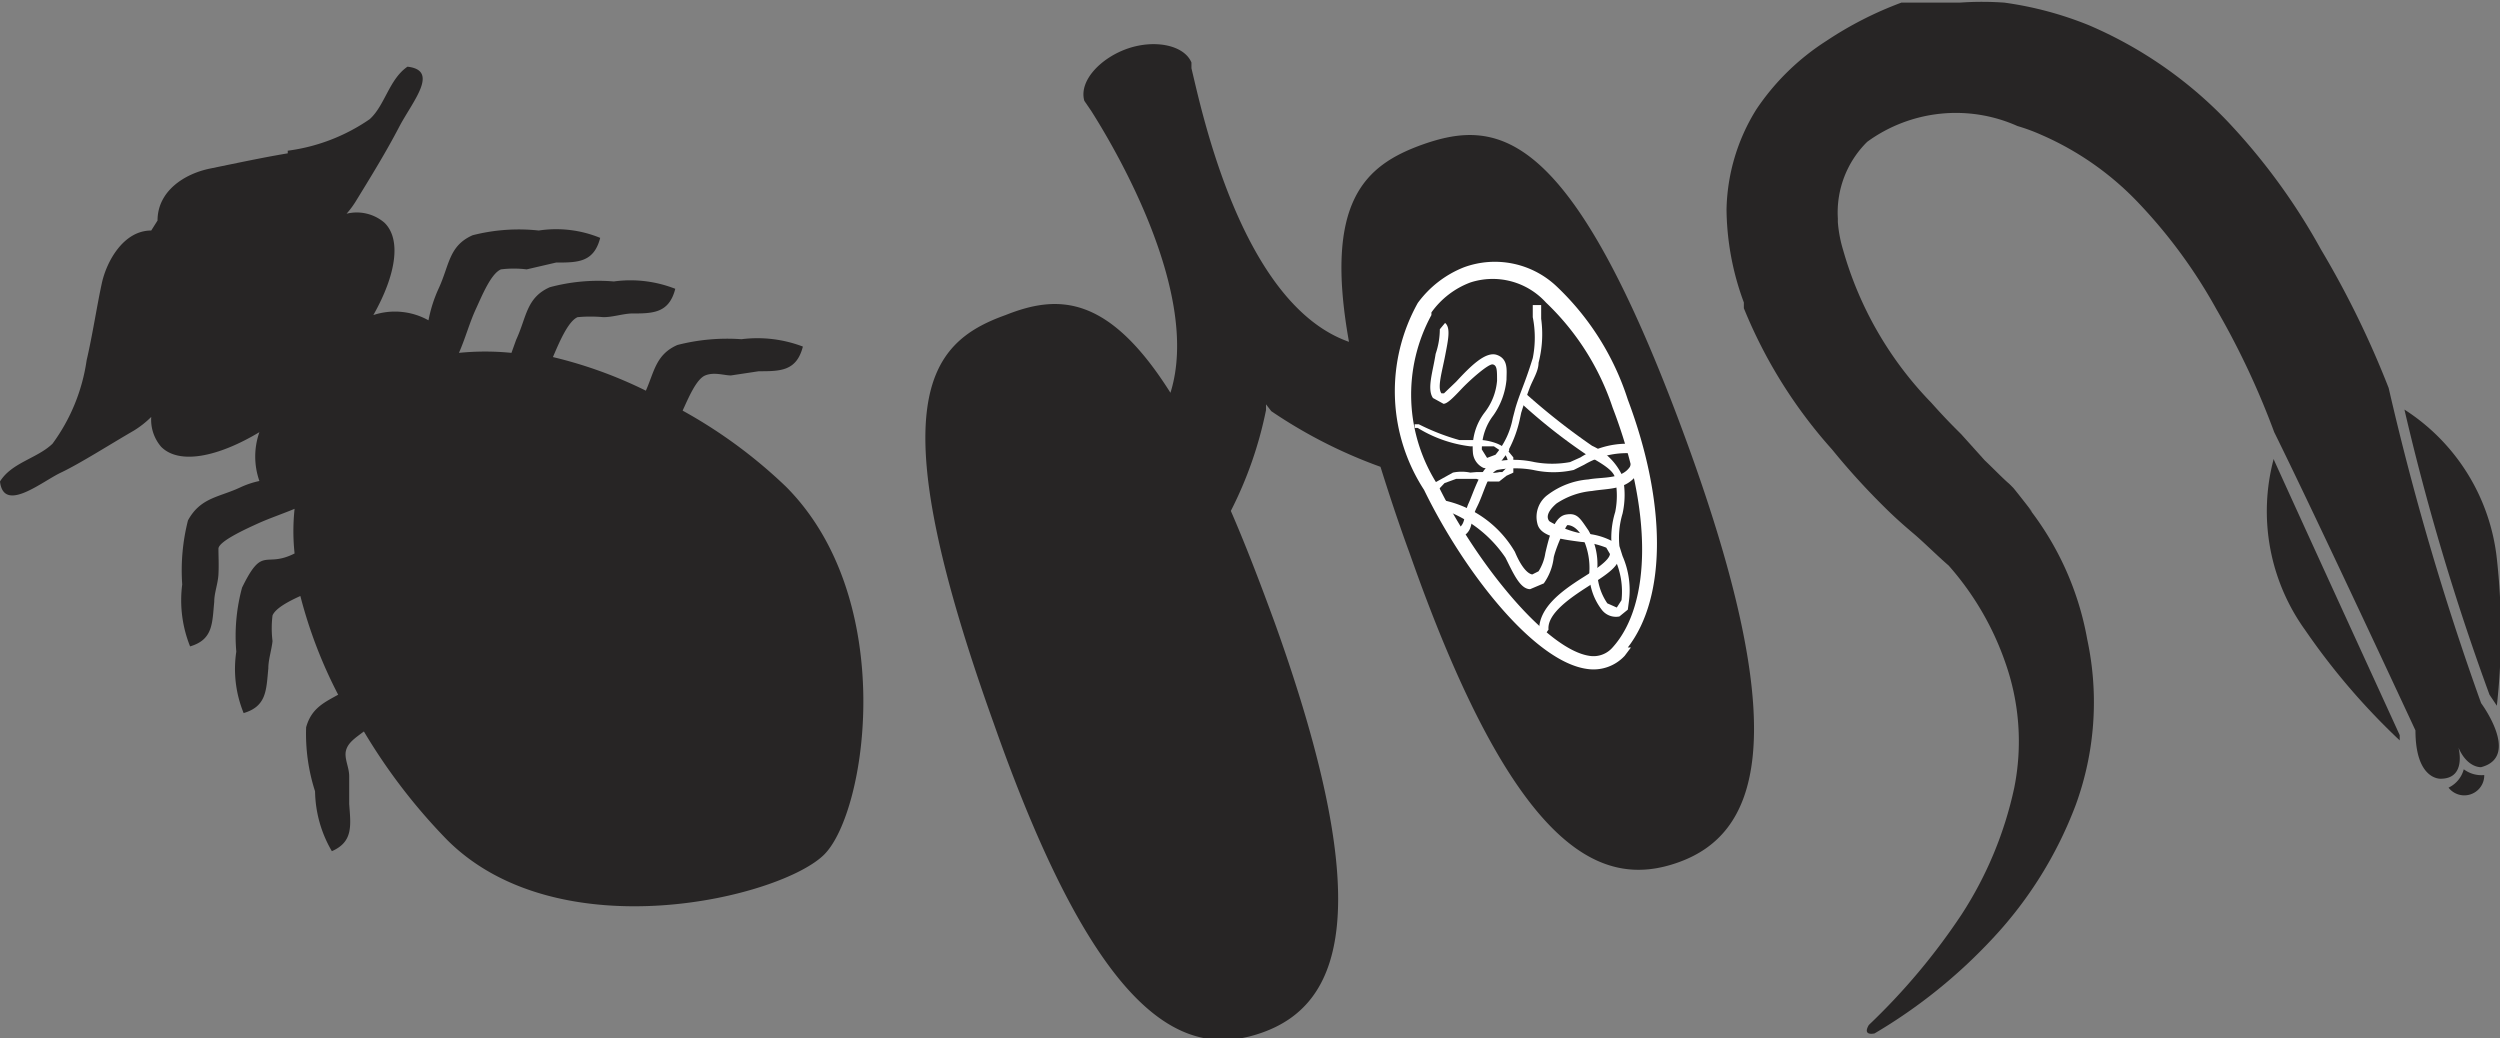 <svg xmlns="http://www.w3.org/2000/svg" viewBox="0 0 47.61 19.77"><rect x="0" y="0" width="47.61" height="19.77" fill="#808080" stroke="none"/><defs><style>.a{fill:#272525;}.b{fill:#fff;}</style></defs><path class="a" d="M32.2,8.63c-2.23-6.2-3.65-6.4-5.13-5.87-1.07.39-1.86,1.07-1.38,3.75-2.05-.72-2.81-4.43-3-5.21v0l0-.11h0C22.55.86,22,.75,21.49.92s-.95.61-.84,1l.13.19c.47.74,2.1,3.5,1.51,5.37C21.1,5.59,20.13,5.61,19.15,6c-1.48.53-2.43,1.64-.22,7.79,2,5.69,3.65,6.4,5.12,5.87s2.21-2.27.23-7.79c-.3-.82-.57-1.52-.84-2.14a7.46,7.46,0,0,0,.67-1.92V7.7l.1.13a9.3,9.3,0,0,0,2.08,1.06c.16.51.34,1.06.56,1.66,2,5.69,3.65,6.4,5.12,5.87s2.21-2.27.23-7.79"/><path class="b" d="M31.06,12.33l-.12.16a.81.81,0,0,1-.71.25c-1-.13-2.34-1.83-3.11-3.41A3.45,3.45,0,0,1,27,5.77a2,2,0,0,1,.88-.68,1.71,1.71,0,0,1,1.76.36A5.12,5.12,0,0,1,31,7.61c.73,1.94.75,3.75,0,4.72M27.26,6a3.17,3.17,0,0,0,.13,3.25c.72,1.47,2.06,3.12,2.88,3.24a.48.48,0,0,0,.44-.16c.75-.83.75-2.62,0-4.57a4.89,4.89,0,0,0-1.27-2A1.37,1.37,0,0,0,28,5.38a1.6,1.6,0,0,0-.74.57"/><path class="b" d="M27.31,9.16h0l0,.2-.06.17.09-.15.17-.18.22-.08.2,0,0,0h0l.06,0,.13,0a.74.74,0,0,0,.28.05l.15,0,.14-.11L28.82,9V8.88h0V8.78l0-.07-.09-.11a.6.6,0,0,0-.24-.16,1.07,1.07,0,0,0-.27-.06l-.43,0h0a4.22,4.22,0,0,1-.77-.3l-.08,0v.07l.06,0h0a2.47,2.47,0,0,0,1,.35h0l.22,0,.23,0,.18.12,0,0a.28.28,0,0,1,.08.27l-.1.1h0l-.05,0a.76.76,0,0,1-.32,0l-.06,0h0l-.06,0L28,9h0l0,0A.82.82,0,0,0,27.67,9l-.36.2"/><path class="b" d="M28.74,8.58l-.17.23a.33.33,0,0,1-.32.1.35.35,0,0,1-.2-.29,1.1,1.1,0,0,1,.22-.76,1.14,1.14,0,0,0,.24-.61c0-.2,0-.29-.08-.31s-.44.3-.6.47-.27.28-.34.28l-.2-.11c-.12-.17,0-.51.05-.84a1.46,1.46,0,0,0,.08-.47l.1-.12c.11.09.06.32,0,.63s-.15.6-.07.71l.05,0,.23-.22c.26-.28.56-.59.78-.51s.18.3.18.47a1.41,1.41,0,0,1-.25.68,1.06,1.06,0,0,0-.22.65l.1.16.16-.06a1.52,1.52,0,0,0,.33-.7l.05-.19c.05-.17.11-.32.17-.48s.11-.31.16-.47a2,2,0,0,0,0-.78V5.81h.16v.26a2.17,2.17,0,0,1-.05.84c0,.16-.11.32-.17.48s-.11.31-.16.47L28.94,8a2.27,2.27,0,0,1-.2.55"/><path class="b" d="M31,11.61l-.16.13a.34.34,0,0,1-.33-.12,1.14,1.14,0,0,1-.24-.78,1.34,1.34,0,0,0-.15-.64C30,10,29.87,10,29.85,10s-.2.37-.26.61a1.06,1.06,0,0,1-.19.5l-.26.11c-.19,0-.32-.3-.47-.6a2.38,2.38,0,0,0-1.26-.94l-.09-.08.08-.09a2.07,2.07,0,0,1,1.45,1c.1.24.22.41.33.43l.12-.06a.9.9,0,0,0,.13-.35c.08-.34.17-.69.39-.73s.27.07.43.3a1.3,1.3,0,0,1,.17.72,1.09,1.09,0,0,0,.19.67l.18.08.09-.14a1.49,1.49,0,0,0-.12-.77l-.06-.2a1.66,1.66,0,0,1,.06-.71,1.56,1.56,0,0,0,0-.62c0-.17-.29-.32-.53-.46a10.55,10.55,0,0,1-1.27-1l0-.12.09-.06a12.67,12.67,0,0,0,1.27,1,1.16,1.16,0,0,1,.58.58,1.63,1.63,0,0,1,0,.71,1.61,1.61,0,0,0-.06.62l.06.19a1.62,1.62,0,0,1,.12.87Z"/><path class="b" d="M31.13,8.49a.21.21,0,0,1,.15.16.54.54,0,0,1-.14.43c-.21.25-.52.22-.82.27a1.45,1.45,0,0,0-.68.24c-.24.21-.15.31-.14.33s.38.21.64.24a1.28,1.28,0,0,1,.57.15.34.34,0,0,1,.13.28c0,.21-.29.38-.6.58s-.78.51-.75.82l-.07.1L29.31,12c0-.43.42-.74.83-1,.24-.15.51-.33.52-.45l-.07-.12a1.62,1.62,0,0,0-.48-.11c-.38-.05-.77-.1-.83-.34a.52.52,0,0,1,.2-.56,1.48,1.48,0,0,1,.77-.29c.27-.05.63,0,.79-.24l.07-.2L31,8.63a1.59,1.59,0,0,0-.83.22l-.2.1a1.76,1.76,0,0,1-.77,0,1.93,1.93,0,0,0-.69,0c-.18.08-.24.42-.38.7s-.07.4-.22.53h-.12v-.13c.13-.1.08-.25.18-.47s.23-.68.47-.78a1.79,1.79,0,0,1,.78,0,1.88,1.88,0,0,0,.68,0l.2-.09A1.64,1.64,0,0,1,31,8.45Z"/><path class="a" d="M5.48,2.92C5,3,4.49,3.11,4,3.21S3,3.64,3,4.2l0,0-.12.19c-.53,0-.85.59-.94,1s-.18,1-.29,1.47A3.53,3.53,0,0,1,1,8.45c-.29.28-.78.36-1,.72.07.61.8,0,1.16-.17s.94-.54,1.39-.8a1.81,1.81,0,0,0,.33-.26.79.79,0,0,0,.19.57c.34.34,1.07.2,1.87-.28a1.4,1.4,0,0,0,0,.93,1.69,1.69,0,0,0-.36.12c-.4.19-.76.19-1,.63a3.86,3.86,0,0,0-.11,1.22,2.36,2.36,0,0,0,.15,1.18c.44-.13.42-.44.46-.85,0-.17.07-.34.08-.52s0-.35,0-.49.53-.38.75-.48.46-.18.7-.28a4,4,0,0,0,0,.85h0c-.57.29-.6-.17-1,.65a3.52,3.52,0,0,0-.11,1.22,2.22,2.22,0,0,0,.14,1.17c.44-.13.43-.44.47-.85,0-.17.06-.34.08-.52a2,2,0,0,1,0-.49c.06-.14.31-.27.53-.37a8.86,8.86,0,0,0,.72,1.88c-.27.15-.51.26-.61.62A3.57,3.57,0,0,0,6,15.07a2.32,2.32,0,0,0,.32,1.14c.41-.18.36-.49.33-.9,0-.17,0-.36,0-.53s-.1-.34-.06-.49.18-.24.34-.36A11,11,0,0,0,8.52,16c2.14,2.13,6.37,1.09,7.18.27s1.41-4.85-.73-7A9.39,9.39,0,0,0,13,7.82c.11-.24.26-.6.43-.67s.36,0,.49,0l.53-.08c.41,0,.72,0,.84-.47a2.43,2.43,0,0,0-1.17-.14,3.81,3.81,0,0,0-1.22.11c-.41.18-.44.51-.6.87a8.35,8.35,0,0,0-1.77-.64v0c.1-.23.28-.68.47-.76a2.69,2.69,0,0,1,.49,0c.18,0,.35-.06.53-.07.41,0,.72,0,.84-.47a2.33,2.33,0,0,0-1.17-.14,3.55,3.55,0,0,0-1.22.11c-.45.2-.44.57-.64,1l-.09.25a5,5,0,0,0-1,0c.12-.27.2-.57.32-.83s.29-.68.48-.76a2,2,0,0,1,.49,0L10.59,5c.41,0,.72,0,.84-.47a2.21,2.21,0,0,0-1.17-.14A3.55,3.55,0,0,0,9,4.48c-.45.2-.44.56-.64,1a2.64,2.64,0,0,0-.2.62A1.31,1.31,0,0,0,7.11,6c.43-.76.54-1.44.21-1.76a.81.81,0,0,0-.72-.17,1.74,1.74,0,0,0,.19-.26c.27-.44.56-.91.81-1.39s.78-1.08.16-1.15c-.35.24-.43.74-.72,1a3.56,3.56,0,0,1-1.56.6M8.57,6.64l.07,0H8.57v0"/><path class="a" d="M46.63,15a.38.38,0,0,0,.68-.24.56.56,0,0,1-.39-.11.54.54,0,0,1-.29.35"/><path class="a" d="M43.3,8.74A3.87,3.87,0,0,0,43.9,12a12.92,12.92,0,0,0,1.8,2.1V14c-.19-.42-1.6-3.49-2.39-5.23"/><path class="a" d="M47.55,13.44a12.67,12.67,0,0,0,0-2.8A3.87,3.87,0,0,0,45.79,7.8a46.06,46.06,0,0,0,1.62,5.43l.14.21"/><path class="a" d="M33.21,5.87a9.23,9.23,0,0,0,1.68,2.69,13.52,13.52,0,0,0,1,1.1c.17.17.36.34.55.5s.46.43.67.61a5.51,5.51,0,0,1,1.08,1.85A4.5,4.5,0,0,1,38.36,15a7.2,7.2,0,0,1-1,2.41,12.23,12.23,0,0,1-1.77,2.11c-.13.22.11.16.11.16a10,10,0,0,0,2.25-1.81,7.68,7.68,0,0,0,1.58-2.54,5.7,5.7,0,0,0,.22-3.15,5.68,5.68,0,0,0-1.12-2.51c.25.3-.27-.36-.29-.38l-.07-.07c-.15-.13-.31-.3-.47-.45l-.45-.5-.1-.1c-.16-.16-.31-.32-.47-.5A6.84,6.84,0,0,1,35.1,4.76,2.46,2.46,0,0,1,35,4.23V4.16h0a1.89,1.89,0,0,1,.56-1.46,2.87,2.87,0,0,1,2.86-.3,3.61,3.61,0,0,1,.46.17,5.66,5.66,0,0,1,1.87,1.32,9.82,9.82,0,0,1,1.46,2,15.2,15.2,0,0,1,1.1,2.34h0C44.14,9.91,46,13.91,46,13.91c0,.95.48.92.48.92.5,0,.34-.59.34-.59.17.39.43.37.43.37.76-.2,0-1.22,0-1.22a52.69,52.69,0,0,1-1.76-6A17.79,17.79,0,0,0,44.2,4.75,11.91,11.91,0,0,0,42.41,2.3,8,8,0,0,0,39.78.48,6.71,6.71,0,0,0,38.17.05a6,6,0,0,0-.85,0l-.43,0-.23,0-.12,0-.07,0-.09,0-.1,0-.07,0a6.9,6.9,0,0,0-1.43.73,4.56,4.56,0,0,0-1.33,1.3,3.73,3.73,0,0,0-.57,1.91,5.21,5.21,0,0,0,.33,1.77"/></svg>